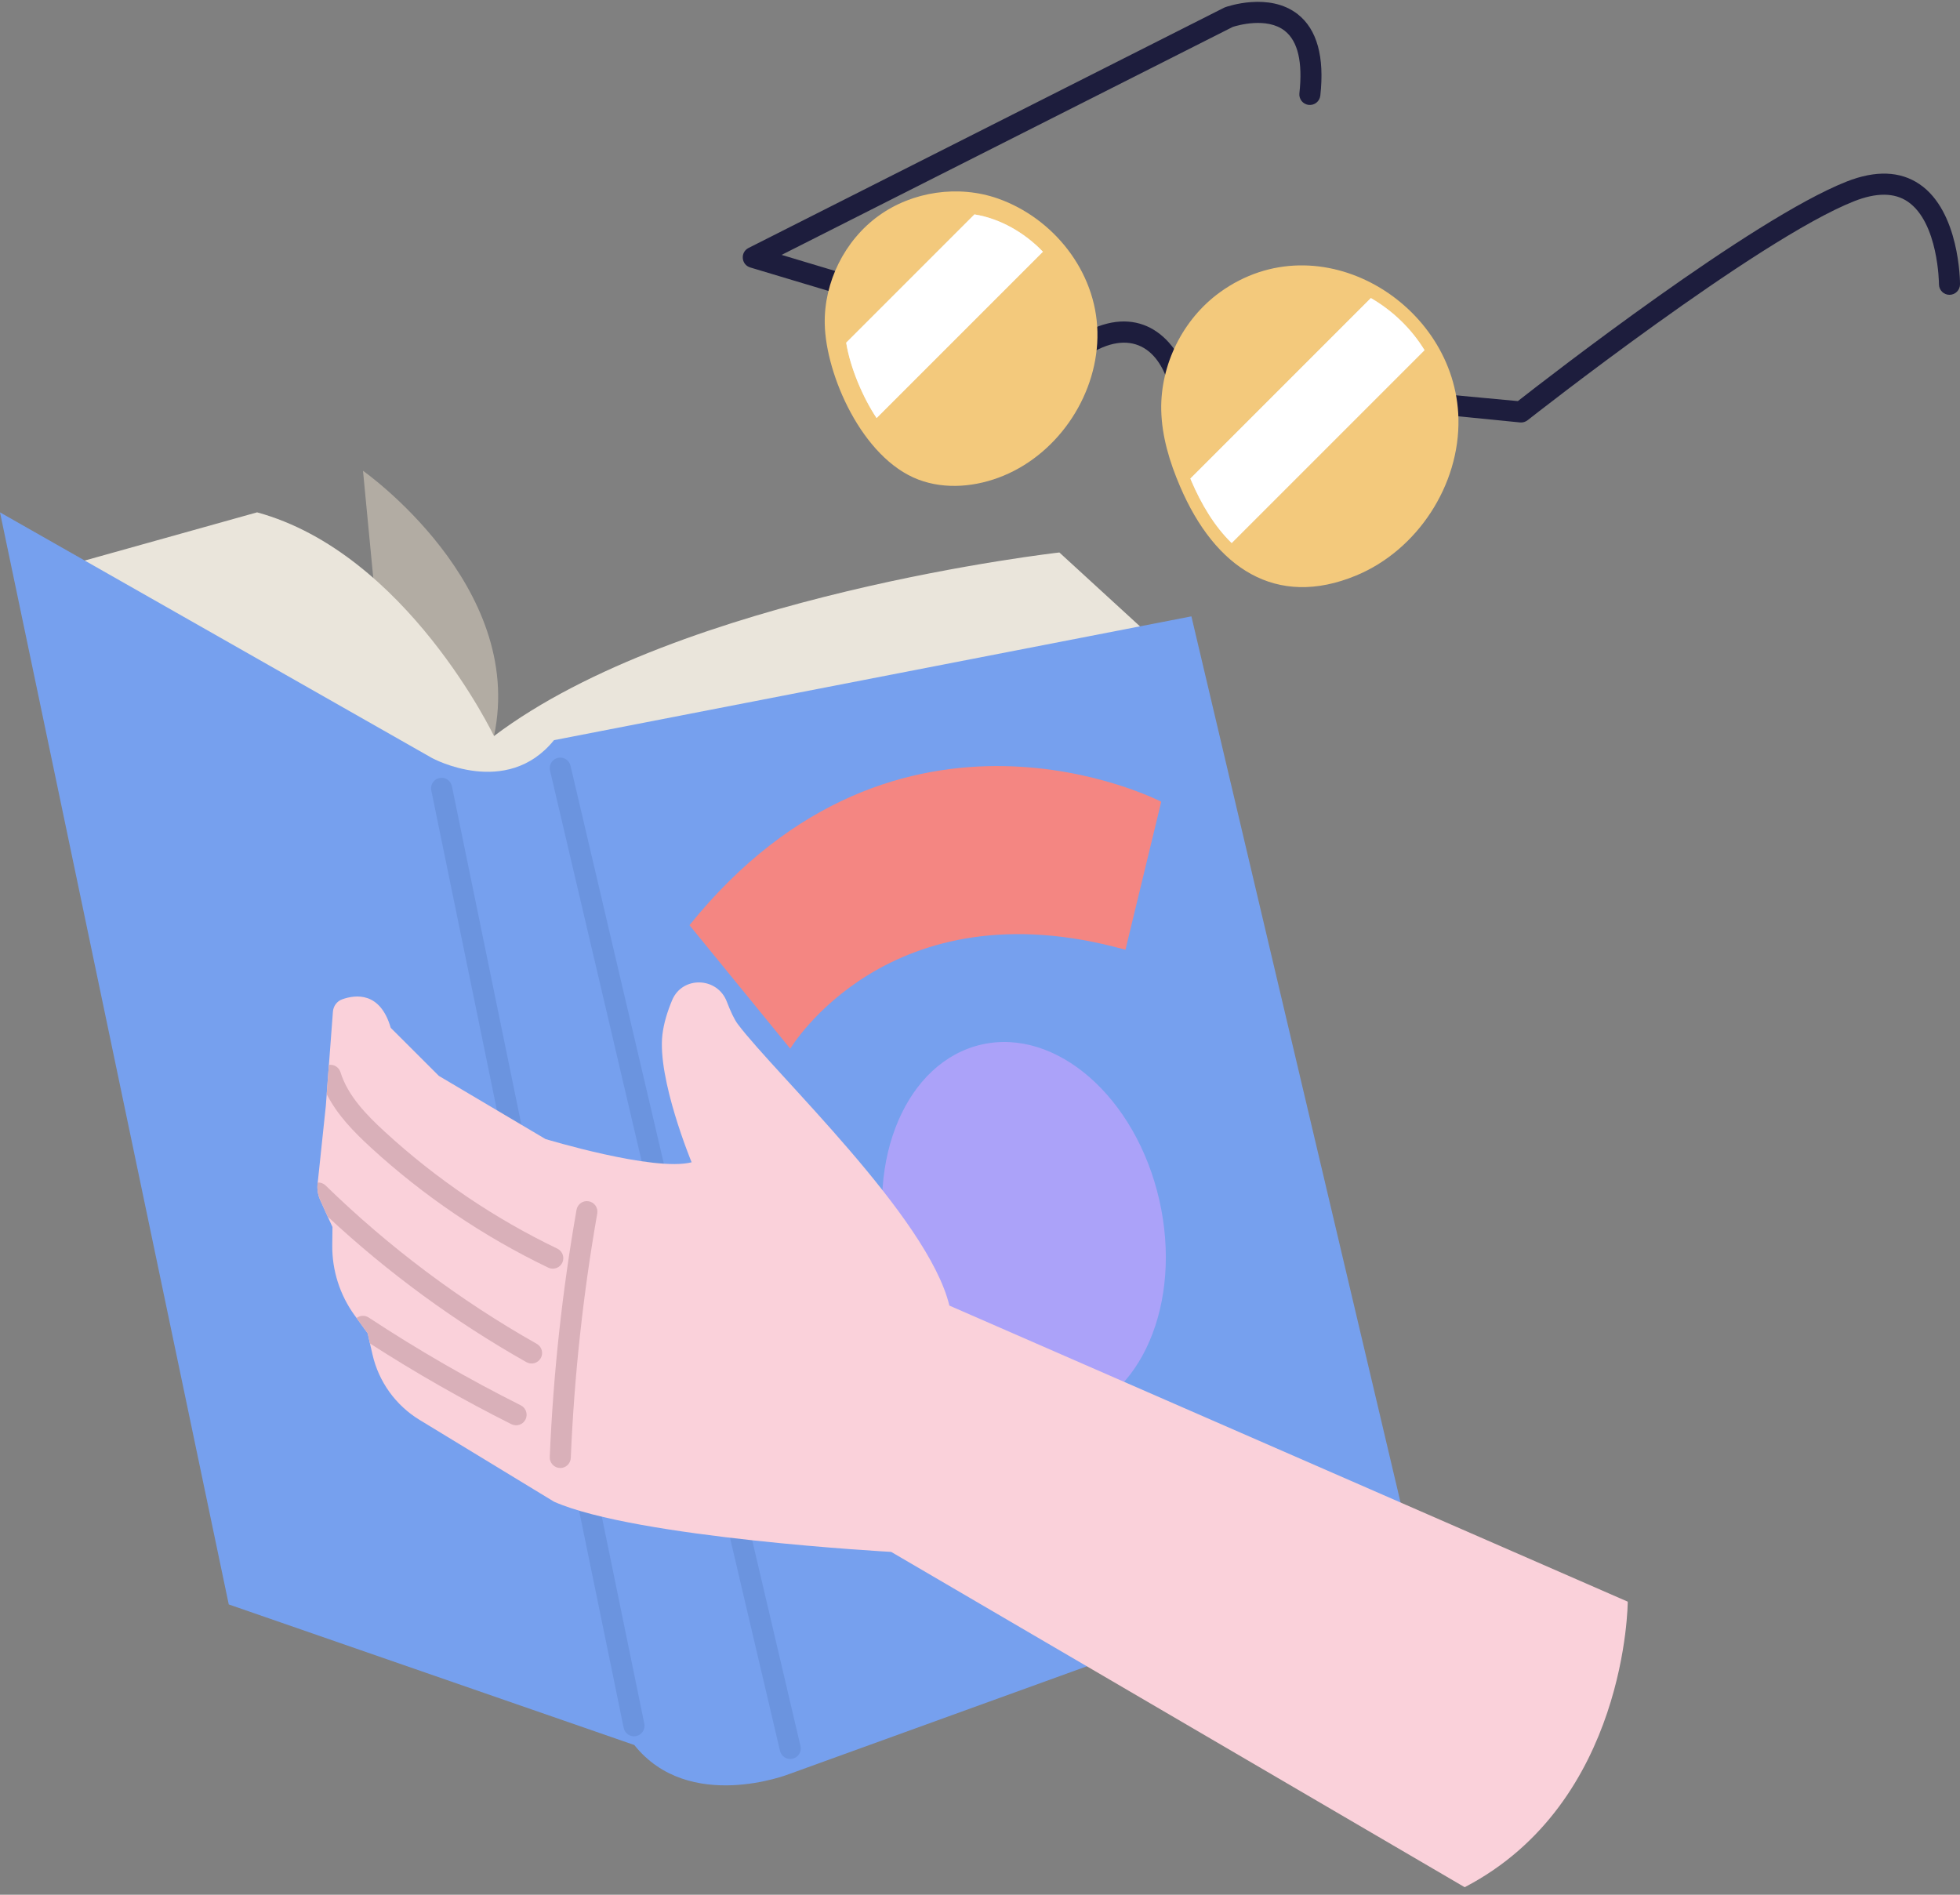<svg width="90" height="87" viewBox="0 0 90 87" fill="none" xmlns="http://www.w3.org/2000/svg">
<rect x="0" y="0" width="90" height="87" fill="#808080" stroke="none"/>
<g clip-path="url(#clip0_364_10347)">
<path d="M69.8 19.397C53.624 17.771 53.826 18.182 53.645 17.592C53.074 15.748 51.6 15.023 49.541 16.599C49.417 16.694 49.257 16.723 49.108 16.678L34.45 12.281C34.033 12.155 33.982 11.583 34.371 11.386L56.203 0.356C56.221 0.347 56.239 0.339 56.258 0.332C56.34 0.303 58.282 -0.379 59.594 0.656C60.476 1.351 60.824 2.608 60.627 4.39C60.597 4.655 60.36 4.845 60.094 4.817C59.828 4.788 59.637 4.549 59.666 4.284C59.824 2.856 59.598 1.891 58.996 1.417C58.174 0.768 56.803 1.173 56.609 1.235L35.89 11.704L49.154 15.684C51.522 13.985 53.504 14.751 54.454 16.997L69.698 18.417C71.064 17.348 80.468 10.043 84.788 8.339C86.124 7.812 87.252 7.852 88.143 8.458C89.979 9.708 90.001 12.917 90.001 13.053C90.001 13.321 89.784 13.537 89.517 13.537C89.25 13.537 89.034 13.321 89.034 13.053C89.034 13.025 89.012 10.216 87.598 9.256C86.988 8.842 86.162 8.836 85.143 9.238C80.71 10.988 70.25 19.213 70.145 19.295C70.05 19.37 69.93 19.409 69.801 19.397H69.8Z" fill="#1D1D3D"/>
<path d="M56.02 13.419C54.322 14.645 53.281 16.732 53.322 18.826C53.347 20.037 53.708 21.219 54.185 22.332C55.792 26.089 58.594 27.95 62.272 26.426C65.085 25.26 67.036 22.27 66.969 19.226C66.855 13.937 60.6 10.111 56.019 13.419H56.02Z" fill="#F3C97C"/>
<path d="M45.833 9.12C44.021 8.479 41.904 8.783 40.346 9.908C38.788 11.033 37.833 12.948 37.871 14.869C37.917 17.213 39.59 21.042 42.172 22.021C43.421 22.495 44.848 22.354 46.082 21.842C48.663 20.772 50.453 18.029 50.392 15.236C50.331 12.443 48.353 10.012 45.833 9.12Z" fill="#F3C97C"/>
<path d="M16.668 21.616C16.668 21.616 24.159 26.873 22.683 33.798H20.278L17.541 30.719L16.668 21.616Z" fill="#B2ACA3"/>
<path d="M53.152 29.499L48.645 25.368C48.645 25.368 31.259 27.317 22.683 33.797C22.683 33.797 18.665 25.4 11.805 23.525L3.28 25.909C3.28 25.909 8.463 37.029 16.346 38.491C24.228 39.953 48.427 35.061 48.427 35.061L53.153 29.5L53.152 29.499Z" fill="#EAE5DB"/>
<path d="M25.438 33.986L54.707 28.301L64.813 71.115L36.23 81.462C36.23 81.462 31.631 83.267 29.126 80.125L10.504 73.67L0 23.526L19.843 34.809C19.843 34.809 23.262 36.673 25.438 33.986Z" fill="#76A0EE"/>
<path d="M35.816 80.394L25.256 35.38C25.195 35.12 25.356 34.86 25.616 34.799C25.877 34.738 26.136 34.899 26.197 35.159L36.757 80.173C36.818 80.433 36.657 80.693 36.397 80.754C36.134 80.815 35.877 80.651 35.816 80.394Z" fill="#6B94DF"/>
<path d="M28.639 79.34L19.804 36.294C19.75 36.032 19.918 35.777 20.18 35.723C20.441 35.671 20.697 35.838 20.751 36.1L29.586 79.145C29.64 79.407 29.471 79.662 29.209 79.716C28.94 79.771 28.691 79.595 28.639 79.34Z" fill="#6B94DF"/>
<path d="M31.66 42.482L36.287 48.152C36.287 48.152 40.802 40.572 51.679 43.61L53.322 36.812C53.322 36.812 41.264 30.563 31.66 42.481V42.482Z" fill="#F48682"/>
<path d="M48.964 65.073C52.397 64.291 54.309 59.828 53.234 55.103C52.158 50.378 48.503 47.181 45.07 47.962C41.637 48.744 39.725 53.207 40.8 57.932C41.875 62.657 45.53 65.854 48.964 65.073Z" fill="#ABA2F9"/>
<path d="M74.743 73.544C74.743 73.544 74.727 82.77 67.256 86.654L40.922 71.258C40.922 71.258 29.21 70.618 25.442 68.954L19.271 65.2C18.17 64.531 17.387 63.443 17.102 62.186L16.988 61.687V61.685L16.884 61.222L16.373 60.518L16.288 60.402C15.606 59.465 15.244 58.331 15.257 57.17L15.267 56.34L15.048 55.862L15.046 55.86L14.702 55.098C14.598 54.868 14.557 54.615 14.582 54.363L14.59 54.297V54.295L14.963 50.761L15.002 50.236L15.103 48.895L15.287 46.455C15.306 46.197 15.47 45.973 15.712 45.886C16.321 45.668 17.458 45.523 17.942 47.194L20.153 49.402L25.046 52.3C25.046 52.3 30.025 53.812 31.758 53.368C31.758 53.368 30.17 49.536 30.418 47.496C30.482 46.974 30.648 46.438 30.863 45.925C31.331 44.805 32.934 44.852 33.371 45.985C33.542 46.43 33.717 46.813 33.882 47.029C35.593 49.308 42.617 55.882 43.594 59.948L74.743 73.543L74.743 73.544Z" fill="#FAD1DA"/>
<path d="M25.728 67.405C25.721 67.405 25.714 67.405 25.707 67.405C25.441 67.394 25.233 67.169 25.244 66.902C25.402 63.109 25.815 59.291 26.473 55.551C26.519 55.288 26.77 55.111 27.033 55.159C27.296 55.205 27.471 55.456 27.425 55.719C26.775 59.416 26.366 63.193 26.21 66.942C26.2 67.202 25.985 67.406 25.728 67.406V67.405Z" fill="#D9B0B9"/>
<path d="M25.82 57.979C25.703 58.219 25.415 58.321 25.173 58.205C22.193 56.772 19.446 54.912 17.011 52.676C16.239 51.966 15.479 51.185 15.001 50.237L15.102 48.897C15.334 48.862 15.562 49.001 15.634 49.231C15.964 50.297 16.806 51.175 17.665 51.962C20.03 54.136 22.698 55.943 25.593 57.334C25.833 57.45 25.935 57.738 25.819 57.98L25.82 57.979Z" fill="#D9B0B9"/>
<path d="M24.831 62.361C24.699 62.595 24.403 62.677 24.171 62.545C20.878 60.685 17.814 58.441 15.048 55.863L15.046 55.861L14.702 55.099C14.597 54.869 14.557 54.615 14.582 54.364L14.589 54.298V54.296C14.719 54.29 14.851 54.336 14.951 54.433C17.855 57.263 21.117 59.71 24.647 61.704C24.879 61.836 24.963 62.13 24.831 62.361Z" fill="#D9B0B9"/>
<path d="M24.131 65.179C24.011 65.417 23.721 65.514 23.481 65.394C21.262 64.28 19.079 63.034 16.988 61.688V61.686L16.883 61.223L16.373 60.519C16.531 60.396 16.756 60.382 16.933 60.498C19.171 61.972 21.519 63.328 23.915 64.528C24.154 64.648 24.25 64.94 24.13 65.178L24.131 65.179Z" fill="#D9B0B9"/>
<path d="M65.412 16.078L56.556 24.934C55.754 24.155 55.154 23.129 54.709 22.091C54.693 22.052 54.677 22.013 54.66 21.974L62.948 13.686C63.948 14.264 64.808 15.091 65.412 16.079V16.078Z" fill="#EAE5DB"/>
<path d="M65.412 16.078L56.556 24.934C55.754 24.155 55.154 23.129 54.709 22.091C54.693 22.052 54.677 22.013 54.66 21.974L62.948 13.686C63.948 14.264 64.808 15.091 65.412 16.079V16.078Z" fill="white"/>
<path d="M47.888 11.559L40.252 19.195C39.635 18.277 39.038 16.885 38.856 15.734L44.745 9.845C45.908 10.03 47.048 10.678 47.888 11.559Z" fill="#EAE5DB"/>
<path d="M47.888 11.559L40.252 19.195C39.635 18.277 39.038 16.885 38.856 15.734L44.745 9.845C45.908 10.03 47.048 10.678 47.888 11.559Z" fill="white"/>
</g>
<defs>
<clipPath id="clip0_364_10347">
<rect width="90" height="86.569" fill="white" transform="translate(0 0.085)"/>
</clipPath>
</defs>
</svg>
